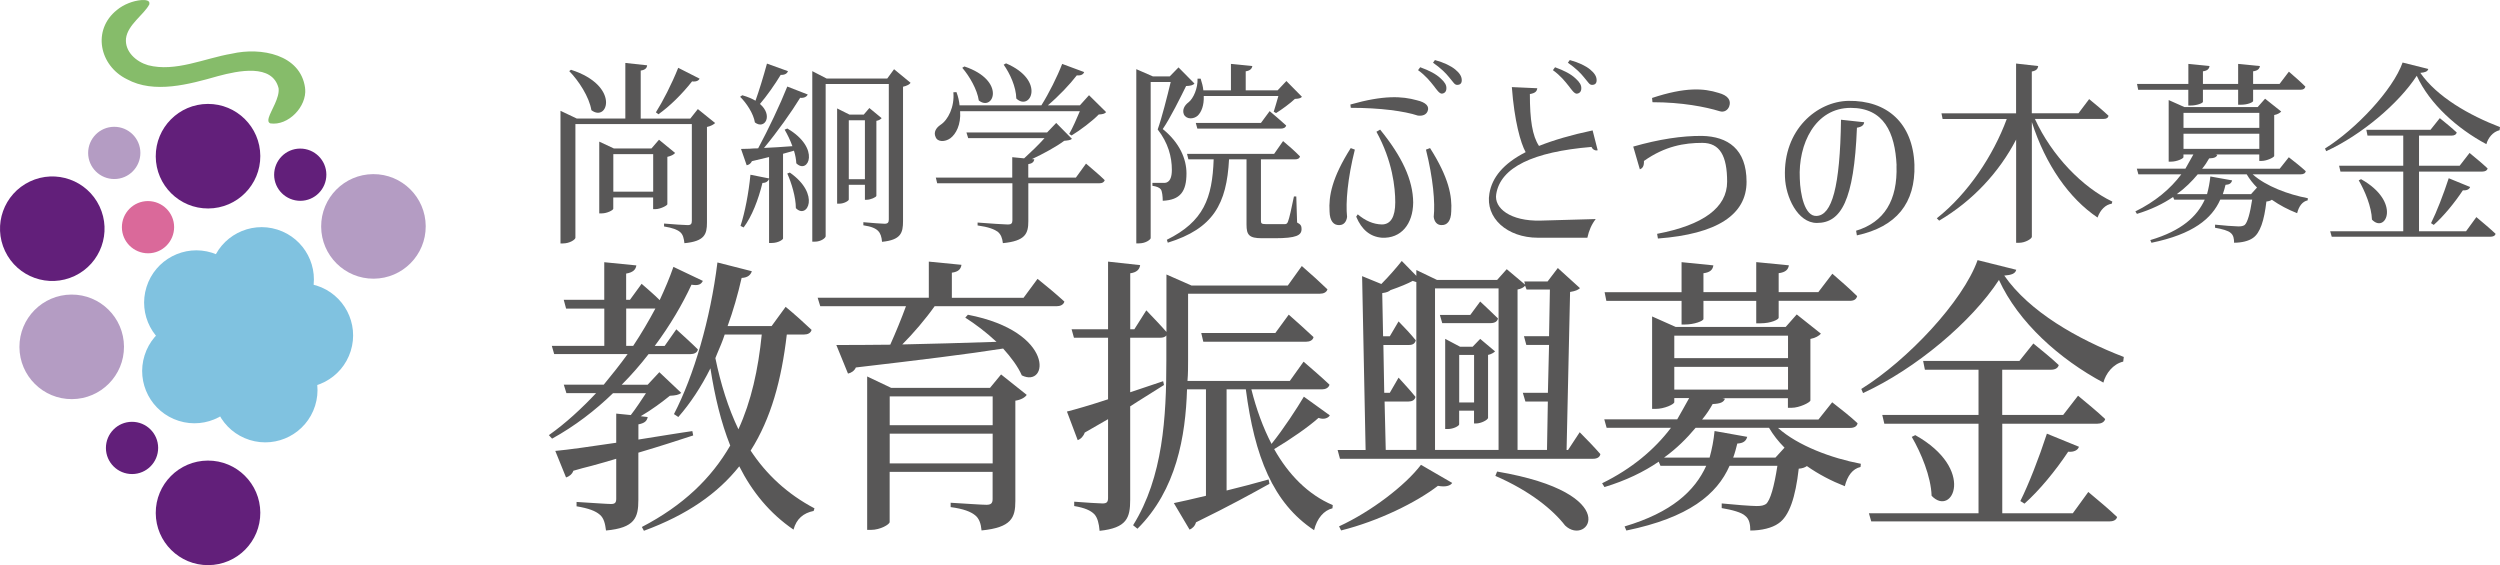 <?xml version="1.0" encoding="UTF-8"?>
<svg id="_レイヤー_1" xmlns="http://www.w3.org/2000/svg" width="499.21" height="112.85" version="1.1" viewBox="0 0 499.21 112.85">
  <!-- Generator: Adobe Illustrator 29.7.1, SVG Export Plug-In . SVG Version: 2.1.1 Build 8)  -->
  <defs>
    <style>
      .st0 {
        fill: #80c2e0;
      }

      .st0, .st1, .st2, .st3, .st4 {
        fill-rule: evenodd;
      }

      .st5 {
        fill: #585757;
      }

      .st1 {
        fill: #b49cc3;
      }

      .st2 {
        fill: #da699a;
      }

      .st3 {
        fill: #621f7a;
      }

      .st4 {
        fill: #86bc6a;
      }
    </style>
  </defs>
  <g>
    <path class="st4" d="M60.94,17.73c.33,3.58-3.4,7.44-6.96,6.91-.5-.2-.44-.73-.3-1.18.4-1.36,2.19-3.95,1.95-5.84-1.23-4.96-8.08-3.5-12.11-2.42-5.75,1.64-12.76,3.58-18.17.62-5.5-2.69-7.01-9.83-2-13.83C24.71.86,26.59.16,28.18.02c.75-.05,1.85-.03,1.64.85-1.05,2.04-4.32,4.04-4.66,6.81-.26,2.63,2.01,4.64,4.4,5.34,5.47,1.43,11.32-1.4,16.72-2.3,5.84-1.35,13.74.16,14.64,6.83v.19h.02Z"/>
    <g>
      <path class="st1" d="M3.88,69.31c-.03-5.76,4.62-10.46,10.39-10.49,5.76-.03,10.46,4.62,10.49,10.39.03,5.76-4.62,10.46-10.39,10.49-5.76.03-10.46-4.62-10.49-10.39h0Z"/>
      <path class="st3" d="M1.01,50.14c-2.47-5.21-.25-11.43,4.96-13.9,5.21-2.47,11.43-.25,13.9,4.96,2.47,5.21.25,11.43-4.96,13.9s-11.43.25-13.9-4.96h0Z"/>
      <path class="st1" d="M64.13,45.26c-.03-5.76,4.62-10.46,10.39-10.49,5.76-.03,10.46,4.62,10.49,10.39.03,5.76-4.62,10.46-10.39,10.49-5.76.03-10.46-4.62-10.49-10.39h0Z"/>
      <path class="st3" d="M31.1,102.46c-.03-5.76,4.62-10.46,10.39-10.49,5.76-.03,10.46,4.62,10.49,10.39.03,5.76-4.62,10.46-10.39,10.49-5.76.03-10.46-4.62-10.49-10.39h0Z"/>
      <path class="st3" d="M31.1,31.24c-.03-5.76,4.62-10.46,10.39-10.49,5.76-.03,10.46,4.62,10.49,10.39.03,5.76-4.62,10.46-10.39,10.49-5.76.03-10.46-4.62-10.49-10.39h0Z"/>
      <path class="st2" d="M24.34,45.39c-.01-2.88,2.31-5.23,5.19-5.24,2.88,0,5.23,2.31,5.24,5.19,0,2.88-2.31,5.23-5.19,5.24-2.88,0-5.23-2.31-5.24-5.19h0Z"/>
      <path class="st3" d="M21.15,89.47c-.01-2.88,2.31-5.23,5.19-5.24,2.88-.01,5.23,2.31,5.24,5.19.01,2.88-2.31,5.23-5.19,5.24-2.88.01-5.23-2.31-5.24-5.19h0Z"/>
      <path class="st3" d="M54.74,34.91c0-2.88,2.31-5.23,5.19-5.24,2.88-.01,5.23,2.31,5.24,5.19.01,2.88-2.31,5.23-5.19,5.24-2.88,0-5.23-2.31-5.24-5.19h0Z"/>
      <path class="st1" d="M17.6,30.56c-.01-2.88,2.31-5.23,5.19-5.24s5.23,2.31,5.24,5.19c.01,2.88-2.31,5.23-5.19,5.24s-5.23-2.31-5.24-5.19h0Z"/>
      <path class="st0" d="M42.29,52.67c1.73-5.5,7.58-8.56,13.08-6.83s8.56,7.58,6.83,13.08-7.58,8.56-13.08,6.83c-5.5-1.73-8.56-7.58-6.83-13.08h0Z"/>
      <path class="st0" d="M43.01,74.77c1.73-5.5,7.58-8.56,13.08-6.83,5.5,1.73,8.56,7.58,6.83,13.08-1.73,5.5-7.58,8.56-13.08,6.83-5.5-1.73-8.56-7.58-6.83-13.08h0Z"/>
      <path class="st0" d="M28.87,70.96c1.73-5.5,7.58-8.56,13.08-6.83,5.5,1.73,8.56,7.58,6.83,13.08s-7.58,8.56-13.08,6.83c-5.5-1.73-8.56-7.58-6.83-13.08h0Z"/>
      <path class="st0" d="M29.26,57.3c1.73-5.5,7.58-8.56,13.08-6.83s8.56,7.58,6.83,13.08c-1.73,5.5-7.58,8.56-13.08,6.83-5.5-1.73-8.56-7.58-6.83-13.08h0Z"/>
      <path class="st0" d="M50.12,63.85c1.73-5.5,7.58-8.56,13.08-6.83s8.56,7.58,6.83,13.08-7.58,8.56-13.08,6.83c-5.5-1.73-8.56-7.58-6.83-13.08h0Z"/>
      <path class="st0" d="M39.14,64.64c1.73-5.5,7.58-8.56,13.08-6.83s8.56,7.58,6.83,13.08-7.58,8.56-13.08,6.83c-5.5-1.73-8.56-7.58-6.83-13.08h0Z"/>
    </g>
  </g>
  <g>
    <path class="st5" d="M111.91,22.12l3.26,1.55h9.7v-11.1l4.35.47c-.04.54-.39.93-1.28,1.05v9.59h9.9l1.51-1.9,3.45,2.79c-.27.27-.85.62-1.63.78v19.1c0,2.33-.47,3.73-4.5,4.11-.12-.97-.27-1.71-.85-2.21-.54-.47-1.48-.85-3.22-1.13v-.58c1.9.16,4.11.31,4.74.31s.81-.27.81-.85v-19.33h-23.25v22.71c0,.35-1.13,1.13-2.48,1.13h-.5v-26.49ZM114.01,13.93c9.9,3.18,7.38,10.6,4.08,8.07-.43-2.64-2.52-5.86-4.42-7.8l.35-.27h-.01ZM119.68,28.29l2.91,1.36h7.49l1.51-1.75,3.22,2.64c-.23.31-.82.62-1.55.78v9.47c-.04.27-1.44.97-2.37.97h-.47v-2.33h-7.96v2.25c0,.27-1.2.93-2.33.93h-.47v-14.32h.02ZM130.43,38.27v-7.49h-7.96v7.49h7.96ZM138.19,16.26c-1.98,2.52-4.46,4.97-6.72,6.56l-.5-.39c1.36-2.14,3.14-5.59,4.46-8.89l4.27,2.17c-.19.39-.7.66-1.51.54h0Z"/>
    <path class="st5" d="M155.9,14.94c-1.2,1.98-2.76,4.19-4.15,5.82,2.68,2.29.97,5.2-1.01,3.69-.27-1.75-1.71-3.92-2.95-5.12l.43-.31c1.09.31,1.98.7,2.64,1.09.74-2.06,1.59-4.85,2.29-7.41l4.19,1.51c-.16.47-.62.78-1.44.74h0ZM149.84,34.89l3.73.74v-4.27c-1.05.27-2.21.54-3.42.82-.23.5-.62.74-1.05.82l-1.13-3.26c.47,0,1.01-.04,1.67-.04.5-.04,1.09-.08,1.75-.08,2.02-3.76,4.39-8.73,5.82-12.34l4.08,1.59c-.19.43-.7.74-1.51.66-1.71,2.79-4.54,6.79-7.22,10.01,1.71-.08,3.69-.19,5.67-.35-.43-1.2-1.01-2.37-1.55-3.3l.54-.23c6.75,3.96,4.15,9.28,1.79,6.95-.04-.78-.19-1.63-.47-2.52-.31.12-.7.19-1.09.31-.35.12-.74.19-1.09.31v16.92c0,.19-.89.89-2.29.89h-.5v-12.77c-.19.43-.58.78-1.32.78-.82,3.34-2.1,6.68-3.76,8.89l-.62-.31c.89-2.72,1.63-6.6,1.98-10.21h0ZM157.72,34.46c6.21,4.35,3.45,9.43,1.2,7.1,0-2.21-.89-5.08-1.71-6.91l.5-.19h.01ZM162.19,14.2l2.87,1.48h12.11l1.36-1.86,3.3,2.72c-.19.31-.78.62-1.51.78v26.86c0,2.33-.43,3.73-4.19,4.11-.08-.97-.31-1.71-.78-2.17-.47-.5-1.32-.89-2.95-1.13v-.62c1.75.16,3.73.31,4.23.31.66,0,.85-.27.85-.85v-27.05h-12.61v30.39c0,.35-.93,1.09-2.17,1.09h-.5V14.2h-.01ZM167.16,21.65l2.48,1.24h2.83l1.13-1.32,2.45,2.02c-.19.23-.58.47-1.05.54v14.98c-.04.27-1.16.78-1.94.78h-.35v-2.99h-3.22v2.95c0,.23-.93.82-1.9.82h-.43s0-19.02,0-19.02ZM172.71,35.78v-11.76h-3.22v11.76h3.22Z"/>
    <path class="st5" d="M187.77,24.95c1.55-.97,2.87-3.65,2.6-6.52l.62-.04c.35.93.54,1.82.62,2.64h16.34c1.51-2.41,3.18-5.74,4.15-8.27l4.39,1.63c-.16.47-.66.74-1.47.66-1.4,1.82-3.61,4.15-5.78,5.98h6.4l1.82-2.02,3.42,3.38c-.31.35-.74.43-1.48.47-1.28,1.32-3.69,3.14-5.43,4.19l-.47-.31c.7-1.2,1.51-3.07,2.13-4.54h-23.91c.19,2.72-.85,4.58-1.94,5.4-1.09.78-2.56.78-2.95-.23-.47-.97.12-1.86.93-2.41h.01ZM202.13,35.47v-4.08l2.37.23c1.28-1.16,2.91-2.72,4.08-4.04h-15.25l-.35-1.13h16.11l1.82-1.9,3.14,3.18c-.31.27-.78.31-1.55.39-1.55,1.16-4.11,2.56-6.44,3.65l.47.04c-.08.54-.43.85-1.2.97v2.68h9.51l2.02-2.79c1.16,1.01,2.76,2.33,3.73,3.3-.12.43-.5.62-1.01.62h-14.24v7.57c0,2.48-.58,3.96-5.08,4.39-.12-1.01-.39-1.75-1.05-2.29-.74-.5-1.79-.93-4-1.24v-.58c2.52.19,5.36.39,6.06.39.66,0,.89-.23.89-.85v-7.38h-15.02l-.27-1.13h15.29-.03ZM192.58,13.27c8.42,2.83,5.78,9.12,2.87,6.79-.31-2.17-1.86-4.85-3.3-6.52l.43-.27h0ZM202.94,19.67c-.04-2.33-1.28-5.01-2.52-6.75l.47-.27c8,3.42,4.85,9.66,2.06,7.03h0Z"/>
    <path class="st5" d="M236.84,17.19c-1.09,2.21-3.14,6.37-4.66,8.58,3.38,2.72,4.74,5.98,4.74,8.85,0,3.57-1.2,5.32-4.74,5.47,0-.85-.12-1.94-.39-2.29-.27-.35-.85-.58-1.67-.7v-.58h2.25c.39,0,.58-.04.85-.23.47-.31.78-1.05.78-2.37,0-2.6-.74-5.4-2.83-8.07.82-2.29,1.9-6.56,2.6-9.47h-4v31.17c0,.23-.89,1.05-2.37,1.05h-.5V13.81l3.3,1.44h3.38l1.75-1.79,3.18,3.22c-.27.35-.85.47-1.67.5h0ZM242.35,31.82h-5.05l-.27-1.09h17.39l1.79-2.56c1.09.89,2.52,2.17,3.38,3.07-.12.43-.5.58-1.01.58h-6.79v12.27c0,.5.12.66.93.66h3.92c.27-.04.39-.12.54-.47.27-.62.74-2.83,1.2-5.05h.47l.16,5.2c.78.39.89.74.89,1.32,0,1.24-1.05,1.82-5.32,1.82h-2.6c-2.56,0-3.07-.66-3.07-2.72v-13.04h-3.49c-.47,8.89-3.11,13.82-12.23,16.65l-.19-.58c7.37-3.65,9.08-8.31,9.35-16.07h0ZM237.31,20.45c1.01-.78,1.9-2.87,1.82-4.74h.62c.27.82.47,1.59.54,2.33h5.51v-5.28l4.27.43c-.08.54-.47.93-1.32,1.05v3.8h6.37l1.75-1.86,3.1,3.14c-.27.35-.74.39-1.4.43-.89.85-2.64,2.14-3.76,2.83l-.47-.27c.27-.82.62-2.06.93-3.14h-14.9c.08,1.86-.47,3.22-1.2,3.92-.82.74-2.25.78-2.76-.23-.39-.93.12-1.82.89-2.41h0ZM251.78,24.56l1.75-2.37c1.01.85,2.41,2.06,3.3,2.87-.12.43-.54.62-1.05.62h-16.69l-.31-1.13h13Z"/>
    <path class="st5" d="M269.72,29.57l.82.31c-1.44,5.71-1.86,10.6-1.55,13.43-.12.97-.66,1.59-1.44,1.63-1.24.12-2.02-.82-2.06-2.72-.19-3.07.47-6.71,4.23-12.65h0ZM282.92,20.02c1.86.43,2.56,1.24,2.14,2.21-.27.66-.97.97-1.94.85-2.68-.89-7.49-1.55-13.39-1.55l-.08-.66c6.68-1.9,10.32-1.67,13.27-.85ZM270.81,43.27l.31-.47c1.51,1.28,3.1,1.98,4.81,2.02,1.75,0,2.68-1.48,2.68-4.42s-.54-8.23-3.76-14.09l.74-.43c4.39,5.4,6.56,10.05,6.6,14.56-.04,4.31-2.41,7.22-6.25,7.03-2.33-.19-4.04-1.59-5.12-4.19h0ZM283.58,13.42c1.82.66,3.18,1.36,4.11,2.25.82.74,1.16,1.32,1.13,1.98,0,.62-.35,1.01-.93,1.05-.5-.04-.97-.74-1.59-1.55-.74-.93-1.63-2.06-3.14-3.14l.43-.58h0ZM285.56,29.57c3.77,5.94,4.42,9.59,4.23,12.65-.04,1.9-.82,2.83-2.06,2.72-.78-.04-1.32-.66-1.44-1.63.31-2.83-.12-7.72-1.55-13.43l.82-.31h0ZM286.53,11.99c1.82.5,3.18,1.16,4.08,1.9.89.74,1.28,1.4,1.28,2.13,0,.62-.31.93-.93.93-.27,0-.5-.16-.74-.47-.27-.31-.54-.66-.89-1.09-.66-.82-1.59-1.75-3.18-2.87l.39-.54h-.01Z"/>
    <path class="st5" d="M304.65,30.39c-1.01-1.82-2.25-6.21-2.76-13l5.08.23c-.08.58-.35.97-1.48,1.16,0,5.2.5,8.35,1.82,10.36,2.91-1.16,6.48-2.21,10.71-3.1l1.01,3.96c-.27.08-.47.04-.7-.08-.27-.12-.43-.35-.54-.58-11.68.97-18.17,4.08-19.02,9.43-.47,2.79,2.83,5.43,8.85,5.28l11.02-.31c-.82,1.05-1.36,2.29-1.67,3.73h-9.86c-6.17,0-10.56-3.96-9.7-8.85.54-3.18,2.76-5.94,7.22-8.23h.02ZM313.23,17.15c-.74-.93-1.63-2.06-3.14-3.14l.43-.58c1.82.66,3.18,1.36,4.11,2.25.82.74,1.16,1.32,1.13,1.98,0,.62-.35,1.01-.93,1.05-.5-.04-.97-.74-1.59-1.55h0ZM313.46,11.99c1.82.5,3.18,1.16,4.08,1.9.89.74,1.28,1.4,1.28,2.13,0,.62-.31.93-.93.93-.27,0-.5-.16-.74-.47-.27-.31-.54-.66-.89-1.09-.66-.82-1.59-1.75-3.18-2.87l.39-.54h-.01Z"/>
    <path class="st5" d="M330.91,46.69c9.2-1.75,13.97-5.24,13.97-10.4s-1.44-7.76-4.97-7.76-7.41.62-11.64,3.61c.04,1.09-.31,1.48-.82,1.67l-1.32-4.54c5.16-1.47,9.74-2.17,13.78-2.13,5.08.12,8.85,2.6,8.85,9.16s-5.86,10.44-17.7,11.33l-.16-.93h.01ZM343.17,18.55c1.86.5,2.56,1.47,2.13,2.68-.27.74-1.01,1.28-1.94.97-2.76-.85-7.49-1.79-13.39-1.79l-.08-.85c6.68-2.21,10.32-1.94,13.28-1.01Z"/>
    <path class="st5" d="M378.72,33.03c-.31-6.6-2.56-11.49-9.16-11.49-7.1,0-10.52,7.22-10.17,14.13.08,3.1.97,7.57,3.34,7.45,3.07-.12,4.7-5.74,4.89-19.21l4.62.5c-.04.5-.39.93-1.44,1.09-.58,14.59-3.18,19.02-8,19.02-3.88,0-6.25-5.28-6.37-9.16-.39-9.51,6.44-15.1,12.65-15.22,7.76-.12,12.89,4.46,13.2,12.73.23,7.72-3.61,12.42-11.49,14.13l-.16-.93c5.63-1.71,8.31-6.06,8.07-13.04h.02Z"/>
    <path class="st5" d="M421.8,40.25l-.12.43c-1.2.16-2.29,1.2-2.83,2.76-5.67-3.8-10.4-10.56-13.12-19.06v22.9c0,.39-1.32,1.2-2.52,1.2h-.62v-20.61c-3.38,6.52-8.66,12.23-15.37,16.19l-.47-.47c6.25-4.93,11.3-12.58,13.97-19.83h-12.81l-.23-1.13h14.9v-9.94l4.42.5c-.08.54-.35.93-1.28,1.09v8.34h9.32l2.13-2.83c1.24,1.01,2.87,2.37,3.88,3.34-.12.43-.43.62-1.01.62h-13.7c3.38,7.38,9.51,13.66,15.45,16.5h0Z"/>
    <path class="st5" d="M435.58,34.81h-8.58l-.31-1.13h9.7c.54-.93,1.05-1.86,1.59-2.83h-1.98v.54c0,.27-1.32.89-2.48.89h-.47v-12.3l3.14,1.4h14.63l1.48-1.67,3.22,2.56c-.23.27-.74.58-1.4.7v8.19c-.04.27-1.47.97-2.48.97h-.5v-1.28h-8.73l.35.08c-.16.43-.54.66-1.63.7-.39.7-.85,1.4-1.4,2.06h15.49l1.82-2.29c1.05.82,2.48,1.94,3.38,2.79-.08.43-.47.62-1.01.62h-9.59c2.64,2.37,7.14,4.04,11.02,4.77l-.04.43c-1.05.23-1.75,1.16-2.1,2.56-1.79-.7-3.49-1.59-5.05-2.68-.27.19-.62.31-1.09.35-.43,3.76-1.24,6.33-2.72,7.3-.81.58-2.21.93-3.73.93,0-.78-.12-1.51-.66-1.94-.47-.47-1.75-.81-3.14-1.05v-.62c1.44.16,3.96.35,4.66.35.62,0,.93-.08,1.24-.27.58-.5,1.09-2.33,1.51-5.08h-6.37c-1.67,3.8-5.43,6.91-13.74,8.62l-.23-.54c6.29-1.86,9.35-4.74,10.87-8.07h-6.09l-.23-.54c-1.98,1.36-4.39,2.52-7.22,3.38l-.31-.5c3.96-1.94,6.99-4.5,9.16-7.38l.02-.02ZM426.73,16.76h10.25v-4l4.23.43c-.08.54-.39.93-1.32,1.05v2.52h7.03v-4l4.35.43c-.08.54-.43.93-1.36,1.05v2.52h5.28l1.86-2.45c1.05.89,2.45,2.13,3.3,2.99-.12.43-.43.62-.97.62h-9.47v2.25c0,.23-1.01.74-2.41.74h-.58v-2.99h-7.03v2.41c0,.27-1.24.74-2.45.74h-.47v-3.14h-10.01l-.23-1.16h0ZM440.71,38.77c.31-1.13.54-2.33.66-3.53l4.35.78c-.16.58-.54.85-1.32.89-.16.62-.31,1.24-.54,1.86h5.63l1.2-1.32c-.82-.82-1.51-1.71-2.06-2.64h-9.78c-1.16,1.4-2.52,2.76-4.19,3.96h6.06-.01ZM451.15,25.53v-2.99h-15.14v2.99h15.14ZM451.15,29.73v-3.03h-15.14v3.03h15.14Z"/>
    <path class="st5" d="M479.77,12.49l5.12,1.28c-.12.5-.62.7-1.59.78,3.34,4.81,9.74,8.46,15.91,10.83l-.08.62c-1.36.31-2.33,1.59-2.64,2.79-5.82-3.11-11.33-8.03-13.9-13.66-3.61,5.55-11.06,11.84-18.09,15.06l-.23-.54c6.17-3.84,13.55-11.68,15.49-17.16h.01ZM498.33,46.69c-.12.43-.54.58-1.05.58h-31.67l-.31-1.09h14.59v-11.92h-12.54l-.27-1.16h12.81v-6.02h-7.14l-.23-1.16h12.81l1.86-2.33c1.05.85,2.44,1.98,3.38,2.87-.12.43-.5.62-1.05.62h-6.48v6.02h8.11l1.98-2.56c1.13.93,2.64,2.17,3.61,3.1-.12.43-.54.62-1.05.62h-12.65v11.92h9.39l2.06-2.83c1.2,1.01,2.83,2.37,3.84,3.34h0ZM471.47,35.78c8.11,4.54,4.93,10.98,2.17,8.07-.08-2.56-1.4-5.71-2.64-7.84l.47-.23ZM488.97,35.59l4.27,1.75c-.12.43-.66.74-1.44.66-1.67,2.52-3.88,5.2-5.82,6.91l-.54-.35c1.09-2.17,2.48-5.74,3.53-8.97h0Z"/>
    <path class="st5" d="M119.04,78.5h-5.94l-.52-1.69h7.98c1.63-1.98,3.26-4.02,4.77-6.11h-14.67l-.47-1.63h10.48v-7.45h-7.63l-.47-1.75h8.09v-7.51l6.41.64c-.12.82-.64,1.4-2.04,1.63v5.24h.76l2.33-3.2c.99.87,2.45,2.1,3.61,3.26,1.05-2.27,1.98-4.43,2.74-6.64l5.88,2.8c-.35.7-.87.99-2.27.76-1.81,3.9-4.25,8.09-7.34,12.23h1.98l2.33-3.32c1.34,1.22,3.14,2.85,4.31,4.02-.12.64-.76.93-1.46.93h-8.39c-1.63,2.1-3.38,4.13-5.36,6.11h5.18l2.33-2.5,4.37,4.13c-.47.41-1.16.52-2.27.58-1.51,1.22-3.61,2.8-5.82,4.08l1.4.17c-.17.82-.64,1.22-1.86,1.46v3.03l6.58-1.05c1.34-.23,2.74-.41,4.19-.64l.17.87c-3.03.99-6.58,2.15-10.95,3.44v9.43c0,3.55-.7,5.59-6.46,6.11-.17-1.34-.41-2.45-1.22-3.14-.87-.76-2.21-1.28-4.66-1.69v-.87c2.85.17,6.11.41,6.87.41.82,0,1.05-.29,1.05-1.05v-7.98c-1.51.47-3.2.93-4.89,1.4-1.22.29-2.45.64-3.67.99-.23.7-.87,1.16-1.46,1.34l-2.15-5.3c2.62-.23,6.99-.87,12.17-1.63v-5.82l2.91.29c1.05-1.34,2.1-2.97,3.03-4.37h-6.58c-3.55,3.44-7.63,6.58-12.17,9.08l-.64-.7c3.38-2.39,6.52-5.3,9.43-8.39h0ZM130.86,61.61h-5.82v7.45h1.4c1.63-2.45,3.09-4.95,4.43-7.45h0ZM145.82,88.98c-1.86-4.66-3.09-9.84-3.96-15.43-1.86,3.73-4.02,6.99-6.41,9.72l-.87-.58c3.96-7.63,7.28-18.92,8.68-30.28l6.87,1.75c-.23.7-.76,1.28-2.04,1.34-.76,3.32-1.69,6.58-2.8,9.61h8.79l2.8-3.84c1.63,1.34,3.78,3.26,5.18,4.6-.17.64-.76.93-1.51.93h-3.44c-1.05,9.03-3.14,16.77-7.22,23.18,3.14,4.77,7.34,8.68,12.75,11.53l-.17.52c-2.04.41-3.44,1.57-4.02,3.73-4.77-3.26-8.27-7.57-10.83-12.64-4.31,5.42-10.37,9.67-19.04,12.87l-.41-.76c8.27-4.31,13.86-9.72,17.64-16.25h.01ZM147.45,85.72c2.56-5.59,3.96-11.94,4.66-18.92h-7.4c-.41,1.28-.99,2.62-1.51,3.84l-.35.87c1.05,5.12,2.56,9.96,4.6,14.21h0Z"/>
    <path class="st5" d="M185.47,59.46v-7.22l6.52.64c-.12.82-.58,1.4-1.92,1.57v5.01h14.32l2.79-3.78c1.69,1.34,3.9,3.2,5.36,4.54-.17.64-.82.93-1.57.93h-24.34c-1.81,2.56-4.25,5.42-6.46,7.63,5.53-.12,12-.29,18.81-.52-2.04-1.92-4.31-3.61-6.23-4.83l.52-.58c17.53,3.38,16.07,14.73,10.77,12.11-.76-1.75-2.15-3.61-3.73-5.36-7.05,1.11-16.48,2.27-29.41,3.78-.29.7-.99,1.11-1.57,1.22l-2.33-5.71c2.5,0,6.23,0,10.77-.06,1.05-2.33,2.27-5.3,3.14-7.69h-17.12l-.52-1.69h22.2ZM173.18,75.18l4.77,2.27h19.74l2.21-2.68,5.12,4.08c-.29.47-1.11.99-2.27,1.16v20.03c0,3.32-.76,5.3-6.75,5.88-.12-1.34-.47-2.39-1.28-3.03-.87-.7-2.27-1.28-4.89-1.63v-.87c2.91.17,6.23.41,7.16.41.99,0,1.22-.41,1.22-1.16v-5.42h-20.56v10.02c0,.47-1.86,1.57-3.73,1.57h-.76v-30.63h.02ZM198.22,84.91v-5.76h-20.56v5.76h20.56ZM198.22,86.59h-20.56v5.94h20.56v-5.94Z"/>
    <path class="st5" d="M263.28,83.45c-1.86,1.69-5.53,4.25-8.85,6.23,2.85,5.07,6.75,9.08,11.7,11.18l-.06.64c-1.69.41-3.09,1.98-3.67,4.37-8.21-5.42-11.88-14.73-13.63-28.13h-3.84v20.21c2.68-.64,5.47-1.4,8.39-2.21l.17.87c-3.26,1.81-7.98,4.43-14.67,7.69-.23.82-.76,1.22-1.28,1.46l-3.14-5.3c1.46-.29,3.73-.82,6.41-1.46v-21.25h-3.78c-.29,9.32-2.1,20.09-9.9,27.83l-.87-.7c6-9.61,6.64-21.66,6.64-32.84v-5.07c-.23.35-.7.47-1.28.47h-5.94v10.89l6.58-2.21.17.76-3.9,2.45c-.87.52-1.81,1.16-2.85,1.81v18.63c0,3.61-.64,5.65-6.11,6.23-.12-1.46-.41-2.62-1.05-3.32-.76-.76-1.92-1.28-4.02-1.63v-.87c2.27.17,4.95.35,5.65.35.87,0,1.11-.29,1.11-1.11v-15.72l-4.66,2.68c-.23.7-.76,1.28-1.4,1.51l-2.15-5.71c1.63-.41,4.66-1.28,8.21-2.45v-12.29h-6.81l-.47-1.69h7.28v-13.51l6.41.7c-.12.87-.7,1.46-1.98,1.63v11.18h.82l2.39-3.78c1.22,1.28,2.91,3.03,4.02,4.31v-11.47l5.01,2.21h19.22l2.8-3.9c1.63,1.4,3.73,3.32,5.12,4.66-.17.58-.76.87-1.51.87h-26.32v13.39c0,1.28,0,2.62-.12,4.02h20.44l2.74-3.84c1.63,1.4,3.78,3.26,5.18,4.6-.17.64-.82.93-1.51.93h-14.09c.99,3.96,2.33,7.63,4.02,10.89,2.39-2.97,5.12-7.16,6.46-9.43l5.18,3.73c-.23.47-1.11.93-2.21.52h-.05ZM254.66,66.5l2.68-3.67c1.51,1.34,3.55,3.14,4.95,4.48-.12.64-.76.93-1.51.93h-20.5l-.41-1.75h14.79Z"/>
    <path class="st5" d="M272.69,89.85l-.7-34.71,3.84,1.57c1.57-1.57,3.26-3.55,4.08-4.6l2.91,2.97v-1.16l4.13,1.98h12l1.92-2.15,3.67,3.09-.17-.64h4.66l2.04-2.68,4.43,4.02c-.41.35-.87.58-1.98.76l-.7,31.56h.29l2.33-3.55c1.28,1.28,3.03,3.09,4.13,4.37-.12.64-.7.93-1.46.93h-50.54l-.47-1.75h5.59ZM283.75,92.82l6.23,3.61c-.35.58-1.34.87-2.85.58-4.31,3.32-11.88,7.05-19.33,8.91l-.41-.82c6.35-2.91,13.22-8.15,16.36-12.29h0ZM276.18,67.15h1.34l1.75-2.97c1.11,1.11,2.56,2.68,3.44,3.78-.17.64-.58.93-1.4.93h-5.07l.17,9.55h1.11l1.75-3.03c1.05,1.16,2.5,2.74,3.38,3.84-.12.64-.7.93-1.4.93h-4.77l.23,9.67h6.11v-33.54c-.17,0-.35-.12-.58-.17-.06,0-.12-.06-.12-.06-.93.52-2.62,1.22-4.48,1.86-.23.23-.7.47-1.57.58h-.06l.17,8.62h0ZM299.24,89.85v-32.26h-12.69v32.26h12.69ZM293.59,62.89l1.98-2.68c1.05.99,2.56,2.39,3.55,3.38-.12.64-.7.93-1.46.93h-9.67l-.47-1.63h6.07ZM288.59,67.67l2.97,1.57h2.5l1.51-1.57,2.97,2.5c-.23.23-.76.58-1.4.7v12.58c-.06.41-1.4,1.11-2.39,1.11h-.41v-2.56h-2.97v2.74c0,.29-1.11.93-2.27.93h-.52v-17.99h0ZM294.35,80.36v-9.49h-2.97v9.49h2.97ZM298.95,94.16c25.68,4.37,18.11,15.14,13.57,10.77-2.39-3.09-6.93-6.87-13.92-9.9l.35-.87ZM308.91,89.85l.17-9.67h-4.48l-.52-1.75h5.01l.23-9.55h-4.54l-.47-1.75h5.01l.17-9.32h-4.66l-.29-.76c-.29.35-.82.64-1.51.76v32.03h5.88,0Z"/>
    <path class="st5" d="M333.69,85.43h-12.87l-.47-1.69h14.56c.82-1.4,1.57-2.8,2.39-4.25h-2.97v.82c0,.41-1.98,1.34-3.73,1.34h-.7v-18.46l4.72,2.1h21.95l2.21-2.5,4.83,3.84c-.35.41-1.11.87-2.1,1.05v12.29c-.06.41-2.21,1.46-3.73,1.46h-.76v-1.92h-13.1l.52.12c-.23.64-.82.99-2.45,1.05-.58,1.05-1.28,2.1-2.1,3.09h23.23l2.74-3.44c1.57,1.22,3.73,2.91,5.07,4.19-.12.64-.7.93-1.51.93h-14.38c3.96,3.55,10.71,6.06,16.54,7.16l-.06.64c-1.57.35-2.62,1.75-3.14,3.84-2.68-1.05-5.24-2.39-7.57-4.02-.41.29-.93.47-1.63.52-.64,5.65-1.86,9.49-4.08,10.95-1.22.87-3.32,1.4-5.59,1.4,0-1.16-.17-2.27-.99-2.91-.7-.7-2.62-1.22-4.72-1.57v-.93c2.15.23,5.94.52,6.99.52.93,0,1.4-.12,1.86-.41.87-.76,1.63-3.49,2.27-7.63h-9.55c-2.5,5.71-8.15,10.37-20.61,12.93l-.35-.82c9.43-2.8,14.03-7.1,16.3-12.11h-9.14l-.35-.82c-2.97,2.04-6.58,3.78-10.83,5.07l-.47-.76c5.94-2.91,10.48-6.75,13.74-11.06h.03ZM320.41,58.35h15.37v-6l6.35.64c-.12.82-.58,1.4-1.98,1.57v3.78h10.54v-6l6.52.64c-.12.82-.64,1.4-2.04,1.57v3.78h7.92l2.8-3.67c1.57,1.34,3.67,3.2,4.95,4.48-.17.64-.64.93-1.46.93h-14.21v3.38c0,.35-1.51,1.11-3.61,1.11h-.87v-4.48h-10.54v3.61c0,.41-1.86,1.11-3.67,1.11h-.7v-4.72h-15.02l-.35-1.75v.02ZM341.38,91.37c.47-1.69.82-3.49.99-5.3l6.52,1.16c-.23.87-.82,1.28-1.98,1.34-.23.93-.47,1.86-.82,2.8h8.44l1.81-1.98c-1.22-1.22-2.27-2.56-3.09-3.96h-14.67c-1.75,2.1-3.78,4.13-6.29,5.94h9.09ZM357.04,71.51v-4.48h-22.71v4.48h22.71ZM357.04,77.8v-4.54h-22.71v4.54h22.71Z"/>
    <path class="st5" d="M394.92,51.95l7.69,1.92c-.17.76-.93,1.05-2.39,1.16,5.01,7.22,14.62,12.69,23.87,16.25l-.12.93c-2.04.47-3.49,2.39-3.96,4.19-8.73-4.66-17-12.05-20.85-20.5-5.42,8.33-16.6,17.76-27.14,22.59l-.35-.82c9.26-5.76,20.32-17.53,23.23-25.74l.02.02ZM422.75,103.25c-.17.64-.82.87-1.57.87h-47.52l-.47-1.63h21.89v-17.88h-18.81l-.41-1.75h19.22v-9.03h-10.71l-.35-1.75h19.22l2.79-3.49c1.57,1.28,3.67,2.97,5.07,4.31-.17.64-.76.93-1.57.93h-9.72v9.03h12.17l2.97-3.84c1.69,1.4,3.96,3.26,5.42,4.66-.17.64-.82.93-1.57.93h-18.98v17.88h14.09l3.09-4.25c1.81,1.51,4.25,3.55,5.76,5.01h-.01ZM382.45,86.89c12.17,6.81,7.4,16.48,3.26,12.11-.12-3.84-2.1-8.56-3.96-11.76l.7-.35h0ZM408.72,86.59l6.41,2.62c-.17.64-.99,1.11-2.15.99-2.5,3.78-5.82,7.8-8.73,10.37l-.82-.52c1.63-3.26,3.73-8.62,5.3-13.45h0Z"/>
  </g>
</svg>
